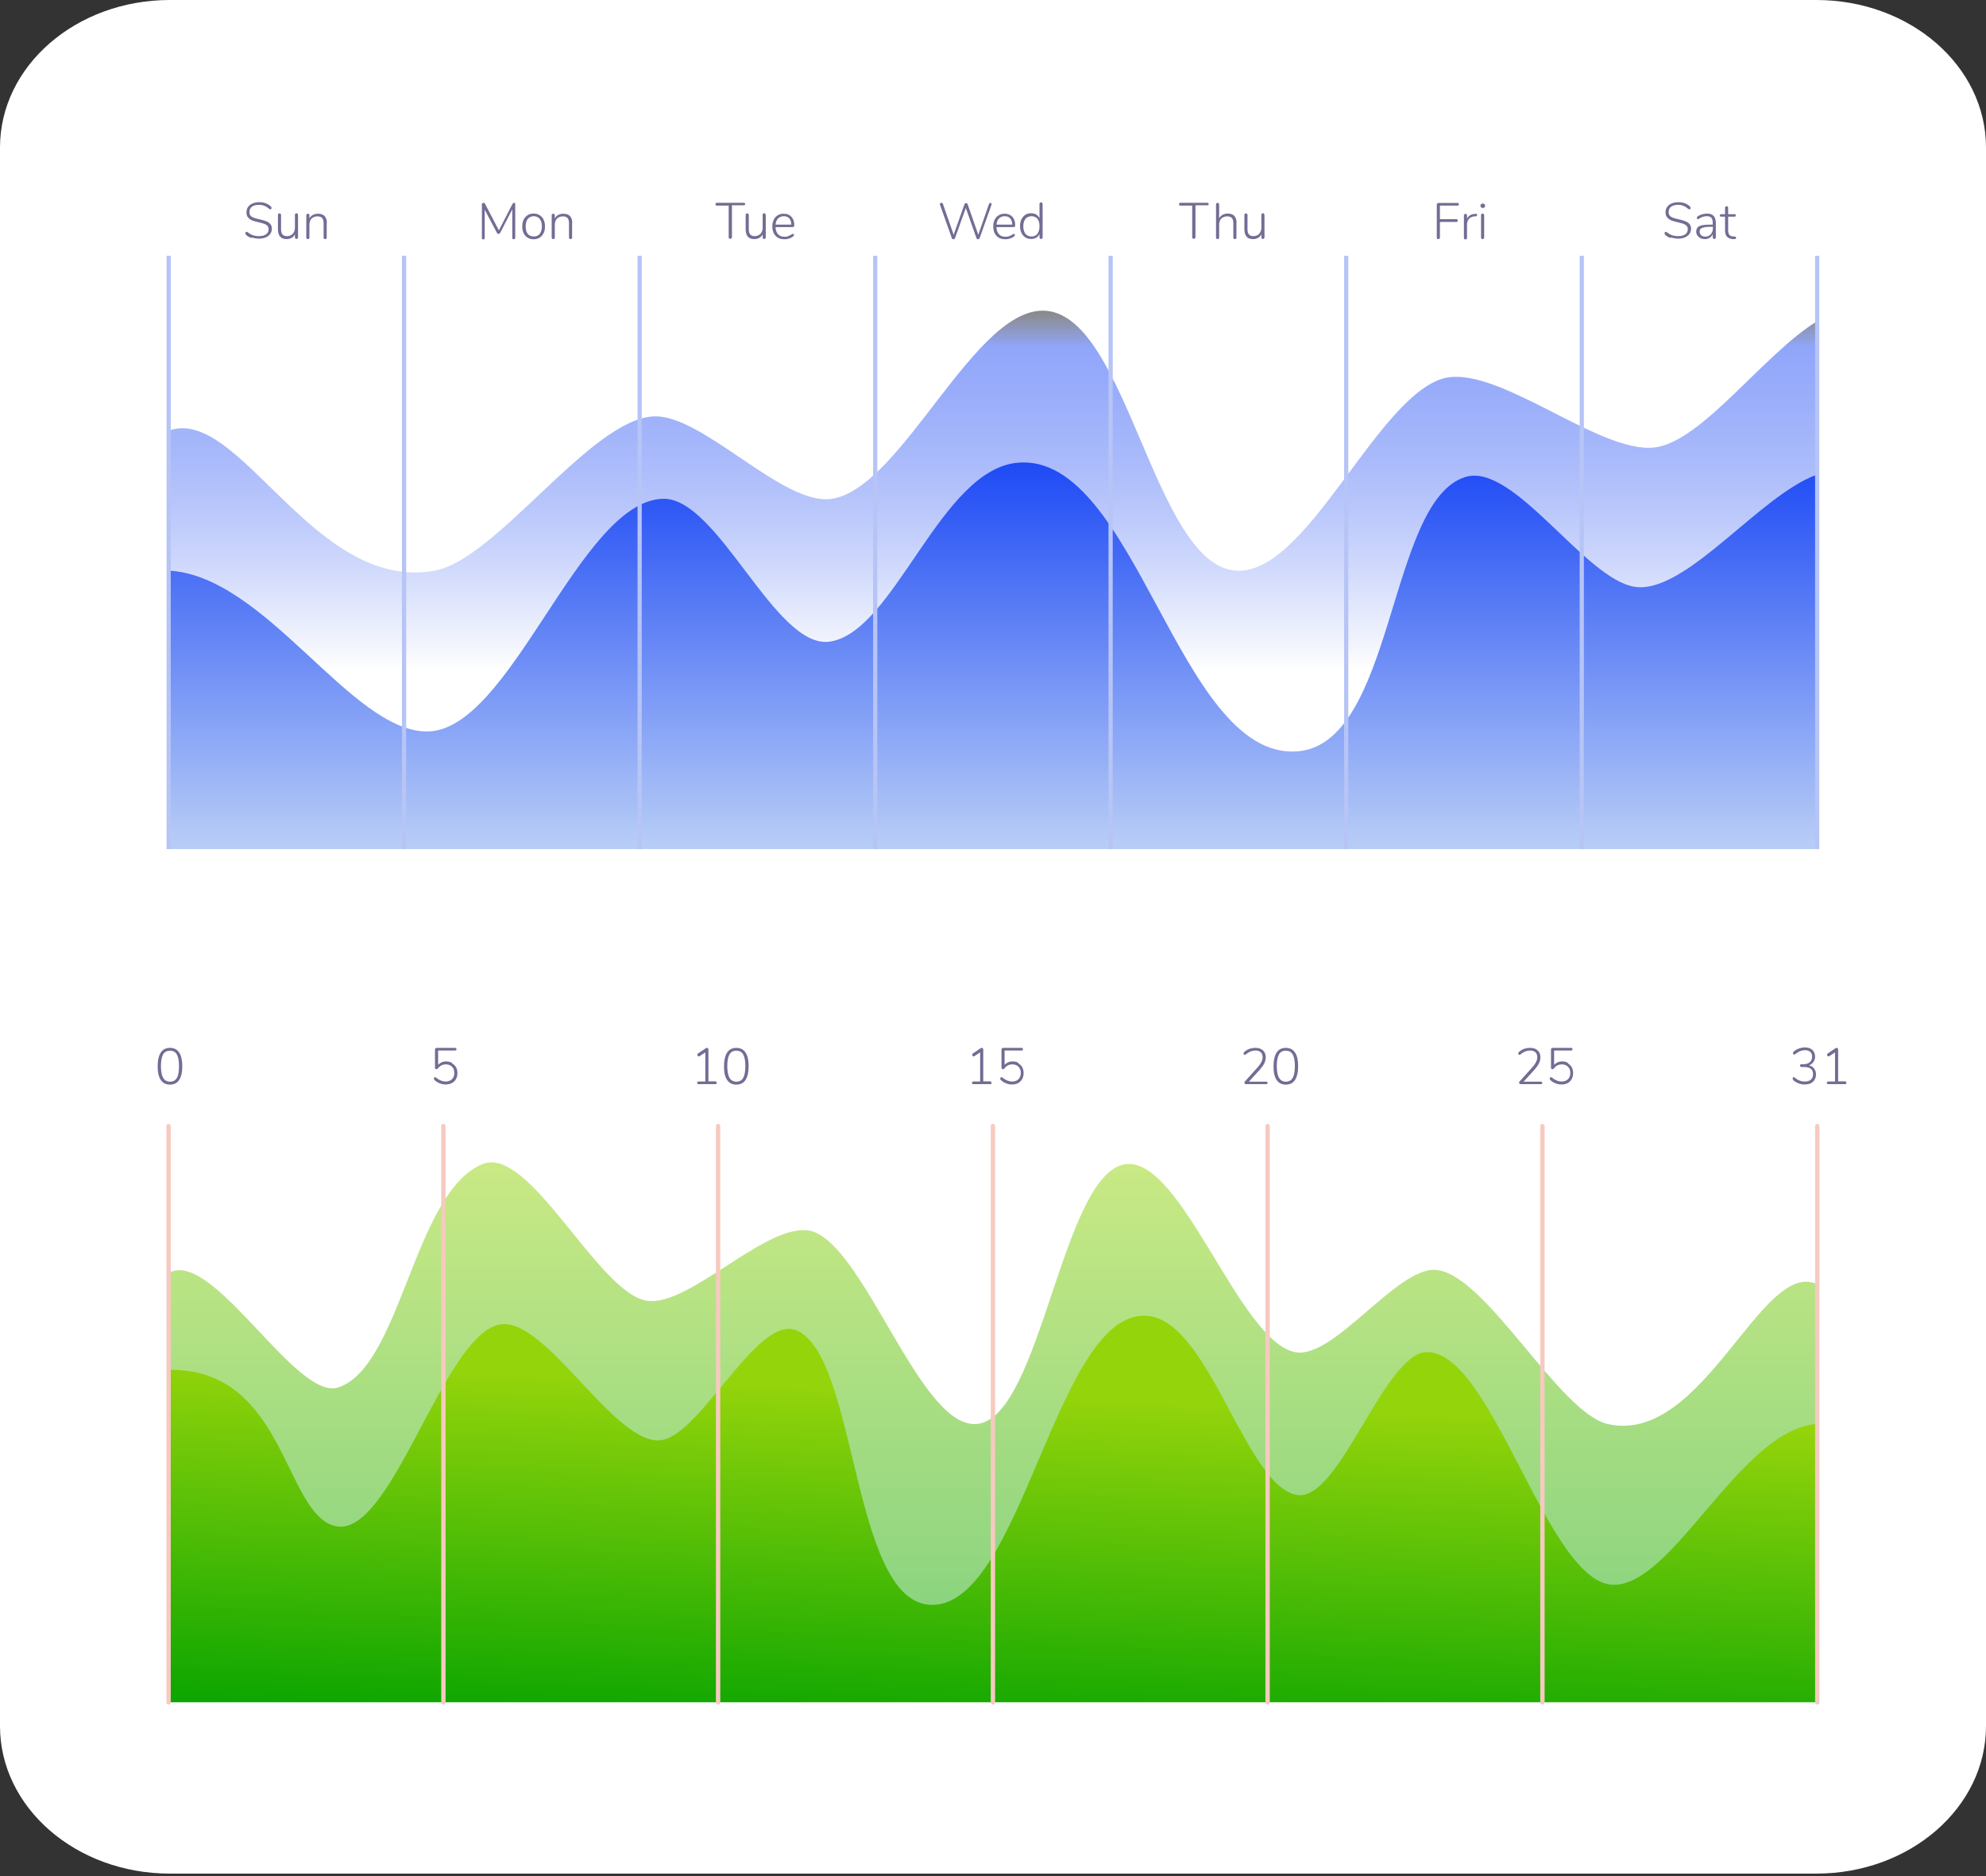<svg xmlns="http://www.w3.org/2000/svg" width="236" height="223" viewBox="0 0 236 223" fill="none"><rect x="0" y="0" width="236" height="223" fill="#333333" stroke="none"/><g clip-path="url(#clip0_80_2670)"><path d="M20.18 4.19935e-07L215.838 4.49138e-06C226.984 4.72331e-06 236 7.85 236 17.533L236 205.155C236 214.838 226.965 222.688 215.838 222.688L20.18 222.688C9.035 222.688 -4.47057e-06 214.838 -4.26908e-06 205.155L-3.64843e-07 17.533C-1.63351e-07 7.85 9.035 1.88008e-07 20.18 4.19935e-07Z" fill="white"></path><path opacity="0.5" d="M20.032 151.316C25.198 148.243 35.158 166.572 40.194 164.906C47.674 162.443 49.173 141.67 57.357 138.356C62.929 136.098 71.02 153.593 76.815 154.593C82.036 155.5 91.886 144.336 96.885 146.484C103.161 149.187 109.567 170.053 116.176 169.238C123.73 168.312 126.192 139.467 133.728 138.375C140.43 137.412 147.262 159.518 153.945 160.721C158.5 161.536 165.961 150.668 170.552 150.927C176.495 151.261 185.216 167.923 191.066 169.256C202.397 171.811 209.321 149.539 215.931 152.631L215.931 200.027L20.032 200.027L20.032 151.316Z" fill="url(#paint0_linear_80_2670)"></path><path d="M215.949 169.238C206.84 169.849 198.916 188.419 191.751 188.363C183.938 188.308 177.532 161.055 169.719 160.703C164.535 160.462 159.203 178.643 154.075 177.68C148.002 176.551 143.744 157.13 136.431 156.408C125.433 155.315 121.453 191.548 110.418 190.733C101.143 190.048 101.883 160.925 94.57 158.092C90.034 156.334 83.425 170.238 78.722 171.145C73.223 172.219 64.874 156.371 59.375 157.426C52.58 158.722 46.452 183.179 39.75 181.365C33.714 179.735 33.862 162.554 20.032 162.814L20.032 202.323L215.949 202.323L215.949 169.219L215.949 169.238Z" fill="url(#paint1_linear_80_2670)"></path><path d="M215.949 202.6C215.801 202.6 215.69 202.489 215.69 202.341L215.69 133.839C215.69 133.691 215.801 133.58 215.949 133.58C216.097 133.58 216.208 133.691 216.208 133.839L216.208 202.341C216.208 202.489 216.097 202.6 215.949 202.6Z" fill="#F6CAC0"></path><path d="M20.032 202.6C19.884 202.6 19.773 202.489 19.773 202.341L19.773 133.839C19.773 133.691 19.884 133.58 20.032 133.58C20.18 133.58 20.292 133.691 20.292 133.839L20.292 202.341C20.292 202.489 20.18 202.6 20.032 202.6Z" fill="#F6CAC0"></path><path d="M52.691 202.6C52.543 202.6 52.432 202.489 52.432 202.341L52.432 133.839C52.432 133.691 52.543 133.58 52.691 133.58C52.839 133.58 52.95 133.691 52.95 133.839L52.95 202.341C52.95 202.489 52.839 202.6 52.691 202.6Z" fill="#F6CAC0"></path><path d="M85.332 202.6C85.184 202.6 85.073 202.489 85.073 202.341L85.073 133.839C85.073 133.691 85.184 133.58 85.332 133.58C85.48 133.58 85.591 133.691 85.591 133.839L85.591 202.341C85.591 202.489 85.48 202.6 85.332 202.6Z" fill="#F6CAC0"></path><path d="M117.991 202.6C117.843 202.6 117.732 202.489 117.732 202.341L117.732 133.839C117.732 133.691 117.843 133.58 117.991 133.58C118.139 133.58 118.25 133.691 118.25 133.839L118.25 202.341C118.25 202.489 118.139 202.6 117.991 202.6Z" fill="#F6CAC0"></path><path d="M150.631 202.6C150.483 202.6 150.372 202.489 150.372 202.341L150.372 133.839C150.372 133.691 150.483 133.58 150.631 133.58C150.779 133.58 150.89 133.691 150.89 133.839L150.89 202.341C150.89 202.489 150.779 202.6 150.631 202.6Z" fill="#F6CAC0"></path><path d="M183.29 202.6C183.142 202.6 183.031 202.489 183.031 202.341L183.031 133.839C183.031 133.691 183.142 133.58 183.29 133.58C183.438 133.58 183.55 133.691 183.55 133.839L183.55 202.341C183.55 202.489 183.438 202.6 183.29 202.6Z" fill="#F6CAC0"></path><path d="M19.107 128.359C18.847 127.988 18.736 127.452 18.736 126.729C18.736 126.007 18.866 125.471 19.107 125.1C19.347 124.73 19.718 124.545 20.199 124.545C20.68 124.545 21.051 124.73 21.291 125.1C21.532 125.471 21.662 126.007 21.662 126.729C21.662 127.452 21.532 127.988 21.291 128.359C21.051 128.729 20.68 128.914 20.199 128.914C19.718 128.914 19.347 128.729 19.107 128.359ZM21.014 128.118C21.199 127.822 21.273 127.359 21.273 126.711C21.273 126.063 21.18 125.619 21.014 125.322C20.847 125.026 20.569 124.878 20.199 124.878C19.829 124.878 19.551 125.026 19.384 125.322C19.218 125.619 19.125 126.081 19.125 126.711C19.125 127.34 19.218 127.803 19.384 128.1C19.551 128.396 19.829 128.562 20.199 128.562C20.569 128.562 20.847 128.414 21.014 128.118Z" fill="#716D94"></path><path d="M215.597 127.044C215.727 127.229 215.801 127.451 215.801 127.711C215.801 128.081 215.671 128.359 215.431 128.581C215.19 128.803 214.857 128.896 214.45 128.896C214.19 128.896 213.931 128.859 213.69 128.747C213.45 128.655 213.246 128.525 213.098 128.377C213.042 128.322 213.024 128.266 213.024 128.192C213.024 128.155 213.024 128.118 213.061 128.081C213.079 128.044 213.117 128.025 213.135 128.025C213.191 128.025 213.228 128.044 213.283 128.081C213.468 128.248 213.653 128.359 213.857 128.433C214.042 128.507 214.246 128.544 214.468 128.544C214.783 128.544 215.023 128.47 215.19 128.322C215.357 128.174 215.449 127.951 215.449 127.674C215.449 127.1 215.098 126.822 214.394 126.822L214.079 126.822C214.079 126.822 213.987 126.822 213.95 126.766C213.913 126.729 213.894 126.692 213.894 126.655C213.894 126.618 213.894 126.581 213.931 126.544C213.968 126.507 214.005 126.489 214.061 126.489L214.283 126.489C214.616 126.489 214.875 126.415 215.06 126.248C215.246 126.1 215.338 125.878 215.338 125.582C215.338 125.341 215.264 125.156 215.116 125.026C214.968 124.897 214.764 124.822 214.505 124.822C214.301 124.822 214.098 124.859 213.913 124.934C213.727 125.008 213.542 125.119 213.339 125.285C213.302 125.322 213.246 125.341 213.191 125.341C213.154 125.341 213.135 125.341 213.098 125.285C213.079 125.248 213.061 125.211 213.061 125.174C213.061 125.1 213.079 125.045 213.135 125.008C213.283 124.859 213.487 124.73 213.727 124.637C213.968 124.545 214.209 124.489 214.468 124.489C214.838 124.489 215.135 124.582 215.357 124.785C215.579 124.989 215.69 125.248 215.69 125.582C215.69 125.822 215.616 126.044 215.486 126.23C215.357 126.415 215.19 126.544 214.968 126.618C215.227 126.692 215.431 126.803 215.56 126.989L215.597 127.044Z" fill="#716D94"></path><path d="M219.356 128.581C219.356 128.581 219.411 128.655 219.411 128.692C219.411 128.748 219.411 128.785 219.374 128.822C219.337 128.859 219.3 128.859 219.245 128.859L217.264 128.859C217.264 128.859 217.171 128.859 217.134 128.822C217.097 128.785 217.097 128.748 217.097 128.692C217.097 128.636 217.097 128.599 217.134 128.581C217.171 128.544 217.208 128.544 217.264 128.544L218.06 128.544L218.06 125.082L217.356 125.545C217.356 125.545 217.319 125.563 217.282 125.563C217.245 125.563 217.208 125.545 217.171 125.508C217.134 125.471 217.116 125.415 217.116 125.359C217.116 125.304 217.134 125.248 217.19 125.211L218.097 124.6C218.097 124.6 218.189 124.545 218.245 124.545C218.301 124.545 218.338 124.545 218.375 124.6C218.412 124.637 218.43 124.674 218.43 124.748L218.43 128.525L219.226 128.525C219.226 128.525 219.319 128.525 219.356 128.562L219.356 128.581Z" fill="#716D94"></path><path d="M150.576 128.581C150.576 128.581 150.631 128.655 150.631 128.692C150.631 128.803 150.576 128.859 150.465 128.859L148.058 128.859C148.058 128.859 147.965 128.859 147.928 128.803C147.891 128.766 147.873 128.729 147.873 128.692C147.873 128.636 147.891 128.581 147.928 128.544L149.428 126.878C149.65 126.637 149.798 126.415 149.891 126.23C149.983 126.044 150.039 125.859 150.039 125.656C150.039 125.396 149.965 125.211 149.817 125.063C149.669 124.934 149.465 124.86 149.206 124.86C149.002 124.86 148.798 124.897 148.613 124.971C148.428 125.045 148.243 125.156 148.039 125.322C148.002 125.359 147.947 125.378 147.91 125.378C147.873 125.378 147.854 125.378 147.817 125.322C147.799 125.285 147.78 125.248 147.78 125.211C147.78 125.137 147.799 125.082 147.854 125.045C148.021 124.878 148.206 124.767 148.447 124.674C148.687 124.582 148.928 124.545 149.187 124.545C149.558 124.545 149.854 124.637 150.076 124.841C150.298 125.045 150.409 125.304 150.409 125.656C150.409 125.896 150.354 126.137 150.243 126.378C150.131 126.6 149.946 126.859 149.687 127.155L148.41 128.562L150.465 128.562C150.465 128.562 150.557 128.562 150.594 128.599L150.576 128.581Z" fill="#716D94"></path><path d="M151.705 128.359C151.446 127.988 151.335 127.452 151.335 126.729C151.335 126.007 151.464 125.471 151.705 125.1C151.946 124.73 152.316 124.545 152.797 124.545C153.279 124.545 153.649 124.73 153.89 125.1C154.149 125.471 154.26 126.007 154.26 126.729C154.26 127.452 154.13 127.988 153.89 128.359C153.649 128.729 153.279 128.914 152.797 128.914C152.316 128.914 151.946 128.729 151.705 128.359ZM153.612 128.118C153.779 127.822 153.871 127.359 153.871 126.711C153.871 126.063 153.779 125.619 153.612 125.322C153.445 125.026 153.168 124.878 152.797 124.878C152.427 124.878 152.149 125.026 151.983 125.322C151.816 125.619 151.724 126.081 151.724 126.711C151.724 127.34 151.816 127.803 151.983 128.1C152.168 128.396 152.427 128.562 152.797 128.562C153.168 128.562 153.445 128.414 153.612 128.118Z" fill="#716D94"></path><path d="M85.11 128.581C85.11 128.581 85.165 128.655 85.165 128.692C85.165 128.748 85.165 128.785 85.128 128.822C85.091 128.859 85.054 128.859 84.999 128.859L83.017 128.859C83.017 128.859 82.925 128.859 82.888 128.822C82.851 128.785 82.851 128.748 82.851 128.692C82.851 128.636 82.851 128.599 82.888 128.581C82.925 128.544 82.962 128.544 83.017 128.544L83.814 128.544L83.814 125.082L83.11 125.545C83.11 125.545 83.073 125.563 83.036 125.563C82.999 125.563 82.962 125.545 82.925 125.508C82.888 125.471 82.869 125.415 82.869 125.359C82.869 125.304 82.888 125.248 82.943 125.211L83.851 124.6C83.851 124.6 83.943 124.545 83.999 124.545C84.054 124.545 84.091 124.545 84.128 124.6C84.165 124.637 84.184 124.674 84.184 124.748L84.184 128.525L84.98 128.525C84.98 128.525 85.073 128.525 85.11 128.562L85.11 128.581Z" fill="#716D94"></path><path d="M86.406 128.359C86.146 127.988 86.035 127.452 86.035 126.729C86.035 126.007 86.165 125.471 86.406 125.1C86.646 124.73 87.016 124.545 87.498 124.545C87.979 124.545 88.35 124.73 88.59 125.1C88.849 125.471 88.96 126.007 88.96 126.729C88.96 127.452 88.831 127.988 88.59 128.359C88.35 128.729 87.979 128.914 87.498 128.914C87.016 128.914 86.646 128.729 86.406 128.359ZM88.312 128.118C88.479 127.822 88.572 127.359 88.572 126.711C88.572 126.063 88.479 125.619 88.312 125.322C88.146 125.026 87.868 124.878 87.498 124.878C87.128 124.878 86.85 125.026 86.683 125.322C86.517 125.619 86.424 126.081 86.424 126.711C86.424 127.34 86.517 127.803 86.683 128.1C86.85 128.396 87.128 128.562 87.498 128.562C87.868 128.562 88.146 128.414 88.312 128.118Z" fill="#716D94"></path><path d="M53.709 126.378C53.913 126.489 54.08 126.655 54.191 126.841C54.302 127.044 54.358 127.285 54.358 127.544C54.358 127.803 54.302 128.044 54.191 128.248C54.08 128.451 53.913 128.618 53.691 128.729C53.487 128.84 53.247 128.896 52.969 128.896C52.71 128.896 52.469 128.859 52.228 128.748C51.988 128.655 51.803 128.525 51.636 128.377C51.58 128.322 51.562 128.266 51.562 128.192C51.562 128.155 51.562 128.118 51.599 128.081C51.617 128.044 51.654 128.025 51.673 128.025C51.71 128.025 51.766 128.044 51.821 128.081C52.025 128.248 52.21 128.359 52.395 128.433C52.58 128.507 52.765 128.544 52.969 128.544C53.284 128.544 53.524 128.451 53.709 128.266C53.895 128.081 53.987 127.84 53.987 127.526C53.987 127.211 53.895 126.97 53.709 126.785C53.524 126.6 53.284 126.507 52.987 126.507C52.58 126.507 52.265 126.674 52.043 126.989C51.988 127.044 51.932 127.081 51.858 127.081C51.821 127.081 51.784 127.081 51.747 127.044C51.71 127.007 51.691 126.97 51.691 126.915L51.691 124.73C51.691 124.73 51.691 124.637 51.747 124.6C51.784 124.563 51.821 124.545 51.877 124.545L54.061 124.545C54.061 124.545 54.154 124.545 54.191 124.582C54.228 124.619 54.246 124.656 54.246 124.711C54.246 124.748 54.246 124.785 54.191 124.823C54.154 124.86 54.117 124.86 54.061 124.86L52.062 124.86L52.062 126.563C52.173 126.433 52.321 126.341 52.469 126.267C52.636 126.193 52.802 126.156 53.006 126.156C53.265 126.156 53.506 126.211 53.709 126.322L53.709 126.378Z" fill="#716D94"></path><path d="M117.768 128.581C117.768 128.581 117.824 128.655 117.824 128.692C117.824 128.748 117.824 128.785 117.787 128.822C117.75 128.859 117.713 128.859 117.657 128.859L115.676 128.859C115.676 128.859 115.584 128.859 115.547 128.822C115.51 128.785 115.51 128.748 115.51 128.692C115.51 128.636 115.51 128.599 115.547 128.581C115.584 128.544 115.621 128.544 115.676 128.544L116.472 128.544L116.472 125.082L115.769 125.545C115.769 125.545 115.732 125.563 115.695 125.563C115.658 125.563 115.621 125.545 115.584 125.508C115.547 125.471 115.528 125.415 115.528 125.359C115.528 125.304 115.547 125.248 115.602 125.211L116.509 124.6C116.509 124.6 116.602 124.545 116.658 124.545C116.713 124.545 116.75 124.545 116.787 124.6C116.824 124.637 116.843 124.674 116.843 124.748L116.843 128.525L117.639 128.525C117.639 128.525 117.731 128.525 117.768 128.562L117.768 128.581Z" fill="#716D94"></path><path d="M120.99 126.378C121.194 126.489 121.36 126.655 121.471 126.841C121.582 127.044 121.638 127.285 121.638 127.544C121.638 127.803 121.582 128.044 121.471 128.248C121.36 128.451 121.194 128.618 120.99 128.729C120.786 128.84 120.546 128.896 120.268 128.896C120.009 128.896 119.768 128.859 119.527 128.748C119.287 128.655 119.102 128.525 118.935 128.377C118.879 128.322 118.861 128.266 118.861 128.192C118.861 128.155 118.861 128.118 118.898 128.081C118.916 128.044 118.953 128.025 118.99 128.025C119.027 128.025 119.083 128.044 119.139 128.081C119.324 128.248 119.527 128.359 119.713 128.433C119.898 128.507 120.083 128.544 120.286 128.544C120.601 128.544 120.842 128.451 121.027 128.266C121.212 128.081 121.305 127.84 121.305 127.526C121.305 127.211 121.212 126.97 121.027 126.785C120.842 126.6 120.601 126.507 120.305 126.507C119.898 126.507 119.583 126.674 119.361 126.989C119.305 127.044 119.25 127.081 119.176 127.081C119.139 127.081 119.102 127.081 119.064 127.044C119.027 127.007 119.009 126.97 119.009 126.915L119.009 124.73C119.009 124.73 119.009 124.637 119.064 124.6C119.102 124.563 119.139 124.545 119.194 124.545L121.379 124.545C121.379 124.545 121.471 124.545 121.508 124.582C121.545 124.619 121.564 124.656 121.564 124.711C121.564 124.748 121.564 124.785 121.508 124.823C121.471 124.86 121.434 124.86 121.379 124.86L119.379 124.86L119.379 126.563C119.49 126.433 119.638 126.341 119.787 126.267C119.953 126.193 120.12 126.156 120.323 126.156C120.601 126.156 120.823 126.211 121.027 126.322L120.99 126.378Z" fill="#716D94"></path><path d="M183.216 128.581C183.216 128.581 183.272 128.655 183.272 128.692C183.272 128.803 183.216 128.859 183.105 128.859L180.698 128.859C180.698 128.859 180.606 128.859 180.569 128.803C180.531 128.766 180.513 128.729 180.513 128.692C180.513 128.636 180.531 128.581 180.569 128.544L182.068 126.878C182.29 126.637 182.438 126.415 182.531 126.23C182.624 126.044 182.679 125.859 182.679 125.656C182.679 125.396 182.605 125.211 182.457 125.063C182.309 124.934 182.105 124.86 181.846 124.86C181.642 124.86 181.439 124.897 181.254 124.971C181.068 125.045 180.883 125.156 180.68 125.322C180.643 125.359 180.587 125.378 180.55 125.378C180.513 125.378 180.494 125.378 180.457 125.322C180.439 125.285 180.42 125.248 180.42 125.211C180.42 125.137 180.439 125.082 180.494 125.045C180.661 124.878 180.846 124.767 181.087 124.674C181.328 124.582 181.568 124.545 181.827 124.545C182.198 124.545 182.494 124.637 182.716 124.841C182.938 125.045 183.049 125.304 183.049 125.656C183.049 125.896 182.994 126.137 182.883 126.378C182.772 126.6 182.587 126.859 182.327 127.155L181.05 128.562L183.105 128.562C183.105 128.562 183.198 128.562 183.235 128.599L183.216 128.581Z" fill="#716D94"></path><path d="M186.289 126.378C186.493 126.489 186.66 126.655 186.771 126.841C186.882 127.044 186.937 127.285 186.937 127.544C186.937 127.803 186.882 128.044 186.771 128.248C186.66 128.451 186.493 128.618 186.289 128.729C186.086 128.84 185.845 128.896 185.567 128.896C185.308 128.896 185.067 128.859 184.827 128.748C184.586 128.655 184.382 128.525 184.234 128.377C184.179 128.322 184.16 128.266 184.16 128.192C184.16 128.155 184.16 128.118 184.197 128.081C184.216 128.044 184.253 128.025 184.29 128.025C184.327 128.025 184.382 128.044 184.438 128.081C184.623 128.248 184.827 128.359 185.012 128.433C185.197 128.507 185.382 128.544 185.586 128.544C185.901 128.544 186.141 128.451 186.326 128.266C186.512 128.081 186.604 127.84 186.604 127.526C186.604 127.211 186.512 126.97 186.326 126.785C186.141 126.6 185.901 126.507 185.604 126.507C185.197 126.507 184.882 126.674 184.66 126.989C184.605 127.044 184.549 127.081 184.475 127.081C184.438 127.081 184.401 127.081 184.364 127.044C184.327 127.007 184.308 126.97 184.308 126.915L184.308 124.73C184.308 124.73 184.308 124.637 184.364 124.6C184.401 124.563 184.438 124.545 184.494 124.545L186.678 124.545C186.678 124.545 186.771 124.545 186.808 124.582C186.845 124.619 186.863 124.656 186.863 124.711C186.863 124.748 186.863 124.785 186.808 124.823C186.771 124.86 186.734 124.86 186.678 124.86L184.679 124.86L184.679 126.563C184.79 126.433 184.938 126.341 185.086 126.267C185.253 126.193 185.419 126.156 185.623 126.156C185.901 126.156 186.123 126.211 186.326 126.322L186.289 126.378Z" fill="#716D94"></path><path opacity="0.5" d="M215.949 38.158L215.949 98.606L20.032 98.606L20.032 51.192C28.419 48.1 37.213 70.391 51.617 67.836C59.042 66.503 70.132 49.84 77.685 49.488C83.517 49.248 92.996 60.097 98.773 59.301C107.252 58.116 115.917 35.992 124.452 36.954C134.005 38.028 137.153 66.873 146.743 67.817C155.112 68.614 163.276 47.767 171.237 45.064C177.551 42.916 190.066 54.08 196.694 53.173C202.323 52.414 209.654 41.99 215.968 38.158L215.949 38.158Z" fill="url(#paint2_linear_80_2670)"></path><path d="M215.949 56.394L215.949 100.921L20.032 100.921L20.032 67.817C31.604 68.428 41.675 86.98 50.766 86.942C60.708 86.887 68.817 59.634 78.741 59.282C85.332 59.042 92.089 77.204 98.606 76.26C106.327 75.13 111.714 55.728 121.008 54.987C134.968 53.895 140.022 90.145 154.038 89.312C165.794 88.627 164.868 59.523 174.144 56.69C179.883 54.932 188.307 68.817 194.25 69.743C200.323 70.669 209.154 58.782 215.931 56.413L215.949 56.394Z" fill="url(#paint3_linear_80_2670)"></path><path d="M216.19 30.4L215.69 30.4L215.69 100.921L216.19 100.921L216.19 30.4Z" fill="#B6C4F6"></path><path d="M20.291 30.4L19.791 30.4L19.791 100.921L20.291 100.921L20.291 30.4Z" fill="#B6C4F6"></path><path d="M76.26 30.4L75.76 30.4L75.76 100.921L76.26 100.921L76.26 30.4Z" fill="#B6C4F6"></path><path d="M48.267 30.4L47.767 30.4L47.767 100.921L48.267 100.921L48.267 30.4Z" fill="#B6C4F6"></path><path d="M104.253 30.4L103.753 30.4L103.753 100.921L104.253 100.921L104.253 30.4Z" fill="#B6C4F6"></path><path d="M132.228 30.4L131.728 30.4L131.728 100.921L132.228 100.921L132.228 30.4Z" fill="#B6C4F6"></path><path d="M160.222 30.4L159.722 30.4L159.722 100.921L160.222 100.921L160.222 30.4Z" fill="#B6C4F6"></path><path d="M188.215 30.4L187.715 30.4L187.715 100.921L188.215 100.921L188.215 30.4Z" fill="#B6C4F6"></path><path d="M29.882 28.29C29.604 28.197 29.382 28.067 29.234 27.901C29.178 27.864 29.16 27.79 29.16 27.716C29.16 27.679 29.16 27.642 29.197 27.605C29.215 27.568 29.252 27.549 29.289 27.549C29.326 27.549 29.382 27.568 29.438 27.605C29.826 27.919 30.252 28.067 30.77 28.067C31.141 28.067 31.419 27.993 31.622 27.845C31.826 27.697 31.918 27.494 31.918 27.216C31.918 27.068 31.863 26.938 31.77 26.827C31.678 26.734 31.548 26.66 31.4 26.605C31.252 26.549 31.048 26.494 30.808 26.438C30.474 26.364 30.215 26.29 30.011 26.216C29.808 26.142 29.641 26.031 29.493 25.864C29.345 25.716 29.289 25.494 29.289 25.235C29.289 24.994 29.345 24.791 29.474 24.605C29.604 24.42 29.789 24.272 30.011 24.18C30.234 24.087 30.511 24.031 30.808 24.031C31.085 24.031 31.345 24.068 31.585 24.161C31.826 24.253 32.029 24.383 32.196 24.55C32.252 24.605 32.27 24.661 32.27 24.716C32.27 24.753 32.27 24.791 32.233 24.828C32.215 24.864 32.178 24.883 32.141 24.883C32.103 24.883 32.048 24.864 31.992 24.828C31.77 24.642 31.585 24.531 31.4 24.457C31.215 24.383 31.011 24.346 30.77 24.346C30.419 24.346 30.141 24.42 29.937 24.568C29.734 24.716 29.641 24.939 29.641 25.216C29.641 25.383 29.678 25.512 29.771 25.624C29.863 25.735 29.974 25.809 30.122 25.864C30.271 25.92 30.456 25.975 30.678 26.031L30.845 26.068C31.178 26.142 31.419 26.216 31.622 26.29C31.807 26.364 31.974 26.457 32.103 26.605C32.233 26.753 32.307 26.938 32.307 27.179C32.307 27.419 32.233 27.623 32.122 27.79C31.992 27.975 31.826 28.105 31.585 28.216C31.363 28.308 31.085 28.364 30.789 28.364C30.493 28.364 30.197 28.308 29.919 28.216L29.882 28.29Z" fill="#716D94"></path><path d="M35.362 25.439C35.362 25.439 35.417 25.512 35.417 25.568L35.417 28.216C35.417 28.216 35.417 28.308 35.362 28.345C35.325 28.382 35.288 28.401 35.232 28.401C35.177 28.401 35.14 28.401 35.103 28.345C35.066 28.308 35.047 28.271 35.047 28.216L35.047 27.845C34.955 28.03 34.825 28.179 34.658 28.271C34.492 28.364 34.288 28.419 34.066 28.419C33.714 28.419 33.455 28.327 33.288 28.123C33.122 27.938 33.029 27.642 33.029 27.271L33.029 25.549C33.029 25.549 33.029 25.457 33.085 25.42C33.122 25.383 33.159 25.364 33.214 25.364C33.27 25.364 33.307 25.364 33.344 25.42C33.381 25.457 33.4 25.494 33.4 25.549L33.4 27.234C33.4 27.512 33.455 27.734 33.566 27.864C33.677 27.993 33.862 28.067 34.103 28.067C34.381 28.067 34.603 27.975 34.788 27.79C34.955 27.605 35.047 27.364 35.047 27.068L35.047 25.531C35.047 25.531 35.047 25.439 35.103 25.401C35.14 25.364 35.177 25.346 35.232 25.346C35.288 25.346 35.343 25.346 35.362 25.401L35.362 25.439Z" fill="#716D94"></path><path d="M38.824 26.512L38.824 28.234C38.824 28.234 38.824 28.327 38.769 28.364C38.732 28.401 38.695 28.419 38.639 28.419C38.584 28.419 38.547 28.419 38.51 28.364C38.472 28.327 38.454 28.29 38.454 28.234L38.454 26.549C38.454 26.253 38.398 26.049 38.287 25.92C38.176 25.79 37.991 25.716 37.732 25.716C37.436 25.716 37.214 25.809 37.028 25.975C36.862 26.16 36.769 26.383 36.769 26.697L36.769 28.234C36.769 28.234 36.769 28.327 36.714 28.364C36.677 28.401 36.64 28.419 36.584 28.419C36.529 28.419 36.473 28.419 36.455 28.364C36.417 28.327 36.399 28.29 36.399 28.234L36.399 25.587C36.399 25.587 36.399 25.494 36.455 25.457C36.492 25.42 36.529 25.401 36.584 25.401C36.64 25.401 36.677 25.401 36.714 25.457C36.751 25.494 36.769 25.531 36.769 25.587L36.769 25.975C36.862 25.79 36.991 25.642 37.176 25.549C37.343 25.457 37.565 25.401 37.788 25.401C38.491 25.401 38.843 25.79 38.843 26.531L38.824 26.512Z" fill="#716D94"></path><path d="M61.171 24.142C61.171 24.142 61.226 24.217 61.226 24.291L61.226 28.234C61.226 28.234 61.226 28.345 61.171 28.382C61.134 28.419 61.097 28.438 61.041 28.438C60.986 28.438 60.949 28.438 60.912 28.382C60.875 28.345 60.875 28.308 60.875 28.234L60.875 24.883L59.449 27.66C59.449 27.66 59.338 27.808 59.245 27.808C59.153 27.808 59.097 27.753 59.042 27.66L57.598 24.92L57.598 28.253C57.598 28.253 57.598 28.364 57.561 28.401C57.542 28.438 57.487 28.456 57.431 28.456C57.376 28.456 57.32 28.456 57.301 28.401C57.264 28.364 57.264 28.327 57.264 28.253L57.264 24.309C57.264 24.309 57.264 24.198 57.32 24.161C57.357 24.124 57.394 24.105 57.468 24.105C57.542 24.105 57.598 24.142 57.653 24.254L59.282 27.383L60.893 24.254C60.949 24.161 61.004 24.105 61.078 24.105C61.134 24.105 61.189 24.105 61.226 24.161L61.171 24.142Z" fill="#716D94"></path><path d="M62.707 28.253C62.504 28.123 62.337 27.956 62.226 27.716C62.115 27.494 62.059 27.216 62.059 26.92C62.059 26.623 62.115 26.346 62.226 26.105C62.337 25.883 62.504 25.698 62.707 25.568C62.911 25.439 63.152 25.383 63.411 25.383C63.67 25.383 63.911 25.439 64.115 25.568C64.318 25.698 64.485 25.864 64.596 26.105C64.707 26.327 64.763 26.605 64.763 26.92C64.763 27.234 64.707 27.494 64.596 27.716C64.485 27.938 64.318 28.123 64.115 28.253C63.911 28.382 63.67 28.438 63.411 28.438C63.152 28.438 62.911 28.382 62.707 28.253ZM64.133 27.79C64.3 27.586 64.392 27.29 64.392 26.901C64.392 26.512 64.3 26.235 64.133 26.012C63.966 25.809 63.726 25.698 63.429 25.698C63.133 25.698 62.893 25.809 62.726 26.012C62.559 26.216 62.467 26.512 62.467 26.901C62.467 27.29 62.541 27.586 62.707 27.79C62.874 27.993 63.115 28.105 63.429 28.105C63.744 28.105 63.985 27.993 64.152 27.79L64.133 27.79Z" fill="#716D94"></path><path d="M67.984 26.512L67.984 28.234C67.984 28.234 67.984 28.327 67.928 28.364C67.891 28.401 67.855 28.419 67.799 28.419C67.743 28.419 67.706 28.419 67.669 28.364C67.632 28.327 67.614 28.29 67.614 28.234L67.614 26.549C67.614 26.253 67.558 26.049 67.447 25.92C67.336 25.79 67.151 25.716 66.892 25.716C66.596 25.716 66.373 25.809 66.188 25.975C66.022 26.16 65.929 26.383 65.929 26.697L65.929 28.234C65.929 28.234 65.929 28.327 65.874 28.364C65.836 28.401 65.799 28.419 65.744 28.419C65.688 28.419 65.633 28.419 65.614 28.364C65.577 28.327 65.559 28.29 65.559 28.234L65.559 25.587C65.559 25.587 65.559 25.494 65.614 25.457C65.651 25.42 65.688 25.401 65.744 25.401C65.799 25.401 65.836 25.401 65.874 25.457C65.91 25.494 65.929 25.531 65.929 25.587L65.929 25.975C66.022 25.79 66.151 25.642 66.336 25.549C66.503 25.457 66.707 25.401 66.947 25.401C67.651 25.401 68.003 25.79 68.003 26.531L67.984 26.512Z" fill="#716D94"></path><path d="M86.646 28.364C86.646 28.364 86.591 28.29 86.591 28.216L86.591 24.439L85.202 24.439C85.202 24.439 85.11 24.439 85.073 24.402C85.036 24.365 85.017 24.328 85.017 24.272C85.017 24.217 85.017 24.18 85.073 24.142C85.11 24.105 85.147 24.105 85.202 24.105L88.368 24.105C88.368 24.105 88.461 24.105 88.498 24.142C88.535 24.18 88.553 24.217 88.553 24.254C88.553 24.291 88.553 24.346 88.498 24.365C88.461 24.402 88.424 24.402 88.368 24.402L86.98 24.402L86.98 28.179C86.98 28.179 86.98 28.29 86.924 28.327C86.887 28.364 86.85 28.382 86.794 28.382C86.739 28.382 86.702 28.382 86.665 28.327L86.646 28.364Z" fill="#716D94"></path><path d="M90.942 25.439C90.942 25.439 90.997 25.512 90.997 25.568L90.997 28.216C90.997 28.216 90.997 28.308 90.942 28.345C90.886 28.382 90.868 28.401 90.812 28.401C90.756 28.401 90.719 28.401 90.682 28.345C90.645 28.308 90.627 28.271 90.627 28.216L90.627 27.845C90.534 28.03 90.405 28.179 90.238 28.271C90.071 28.364 89.868 28.419 89.646 28.419C89.294 28.419 89.035 28.327 88.868 28.123C88.701 27.938 88.609 27.642 88.609 27.271L88.609 25.549C88.609 25.549 88.609 25.457 88.664 25.42C88.701 25.383 88.738 25.364 88.794 25.364C88.849 25.364 88.886 25.364 88.924 25.42C88.96 25.457 88.979 25.494 88.979 25.549L88.979 27.234C88.979 27.512 89.035 27.734 89.146 27.864C89.257 27.993 89.442 28.067 89.683 28.067C89.96 28.067 90.183 27.975 90.368 27.79C90.534 27.605 90.627 27.364 90.627 27.068L90.627 25.531C90.627 25.531 90.627 25.439 90.682 25.401C90.719 25.364 90.756 25.346 90.812 25.346C90.868 25.346 90.923 25.346 90.942 25.401L90.942 25.439Z" fill="#716D94"></path><path d="M94.311 27.808C94.311 27.808 94.348 27.882 94.348 27.919C94.348 28.012 94.274 28.086 94.145 28.179C93.848 28.345 93.552 28.438 93.219 28.438C92.775 28.438 92.423 28.308 92.164 28.03C91.904 27.753 91.775 27.383 91.775 26.92C91.775 26.623 91.83 26.346 91.941 26.123C92.052 25.883 92.219 25.716 92.423 25.587C92.626 25.457 92.867 25.401 93.145 25.401C93.534 25.401 93.83 25.531 94.052 25.772C94.274 26.012 94.385 26.346 94.385 26.771C94.385 26.846 94.385 26.901 94.33 26.938C94.293 26.975 94.237 26.994 94.182 26.994L92.164 26.994C92.164 27.364 92.275 27.642 92.46 27.845C92.645 28.049 92.904 28.142 93.237 28.142C93.404 28.142 93.552 28.123 93.663 28.067C93.774 28.012 93.904 27.956 94.034 27.882C94.126 27.827 94.182 27.79 94.219 27.79C94.256 27.79 94.293 27.79 94.311 27.827L94.311 27.808ZM92.46 25.957C92.293 26.142 92.182 26.383 92.164 26.698L94.034 26.698C94.034 26.383 93.941 26.123 93.793 25.957C93.645 25.79 93.422 25.698 93.145 25.698C92.867 25.698 92.645 25.79 92.46 25.957Z" fill="#716D94"></path><path d="M117.639 24.087C117.639 24.087 117.732 24.087 117.769 24.142C117.806 24.18 117.824 24.217 117.824 24.272C117.824 24.272 117.824 24.309 117.824 24.328L116.417 28.29C116.417 28.29 116.38 28.364 116.343 28.401C116.306 28.419 116.269 28.438 116.213 28.438C116.176 28.438 116.139 28.438 116.102 28.401C116.065 28.382 116.047 28.345 116.028 28.29L114.769 24.716L113.492 28.29C113.492 28.29 113.455 28.364 113.418 28.401C113.381 28.419 113.344 28.438 113.288 28.438C113.251 28.438 113.214 28.438 113.177 28.401C113.14 28.382 113.122 28.345 113.103 28.29L111.696 24.328C111.696 24.328 111.696 24.272 111.696 24.254C111.696 24.198 111.696 24.161 111.752 24.142C111.789 24.105 111.826 24.105 111.881 24.105C111.918 24.105 111.955 24.105 111.974 24.142C112.011 24.161 112.029 24.198 112.048 24.235L113.325 27.901L114.603 24.291C114.603 24.291 114.64 24.198 114.677 24.18C114.714 24.161 114.751 24.142 114.788 24.142C114.825 24.142 114.88 24.142 114.918 24.18C114.955 24.198 114.973 24.235 114.992 24.291L116.251 27.901L117.528 24.235C117.528 24.235 117.602 24.124 117.676 24.124L117.639 24.087Z" fill="#716D94"></path><path d="M120.564 27.808C120.564 27.808 120.601 27.882 120.601 27.919C120.601 28.012 120.527 28.086 120.398 28.179C120.101 28.345 119.805 28.438 119.472 28.438C119.027 28.438 118.676 28.308 118.417 28.03C118.157 27.753 118.028 27.383 118.028 26.92C118.028 26.623 118.083 26.346 118.194 26.123C118.305 25.883 118.472 25.716 118.676 25.587C118.879 25.457 119.12 25.401 119.398 25.401C119.768 25.401 120.083 25.531 120.305 25.772C120.527 26.012 120.638 26.346 120.638 26.771C120.638 26.846 120.638 26.901 120.583 26.938C120.546 26.975 120.49 26.994 120.435 26.994L118.417 26.994C118.417 27.364 118.528 27.642 118.713 27.845C118.898 28.049 119.157 28.142 119.49 28.142C119.657 28.142 119.805 28.123 119.935 28.067C120.046 28.012 120.175 27.956 120.305 27.882C120.398 27.827 120.453 27.79 120.49 27.79C120.527 27.79 120.564 27.79 120.583 27.827L120.564 27.808ZM118.713 25.957C118.546 26.142 118.435 26.383 118.417 26.698L120.286 26.698C120.286 26.383 120.194 26.123 120.046 25.957C119.898 25.79 119.675 25.698 119.398 25.698C119.12 25.698 118.898 25.79 118.713 25.957Z" fill="#716D94"></path><path d="M123.841 24.142C123.841 24.142 123.897 24.216 123.897 24.272L123.897 28.216C123.897 28.216 123.897 28.308 123.841 28.345C123.804 28.382 123.767 28.401 123.712 28.401C123.656 28.401 123.619 28.401 123.582 28.345C123.545 28.308 123.526 28.271 123.526 28.216L123.526 27.808C123.434 28.012 123.304 28.16 123.138 28.253C122.971 28.364 122.749 28.401 122.527 28.401C122.267 28.401 122.045 28.345 121.842 28.216C121.638 28.086 121.49 27.901 121.379 27.679C121.268 27.438 121.212 27.179 121.212 26.864C121.212 26.549 121.268 26.29 121.379 26.068C121.49 25.846 121.638 25.661 121.842 25.531C122.045 25.401 122.267 25.346 122.527 25.346C122.767 25.346 122.971 25.401 123.138 25.494C123.304 25.605 123.434 25.753 123.526 25.938L123.526 24.235C123.526 24.235 123.526 24.142 123.582 24.105C123.619 24.068 123.656 24.05 123.712 24.05C123.767 24.05 123.804 24.05 123.841 24.105L123.841 24.142ZM123.267 27.79C123.434 27.586 123.526 27.29 123.526 26.901C123.526 26.512 123.452 26.216 123.286 26.012C123.119 25.809 122.878 25.698 122.582 25.698C122.286 25.698 122.027 25.809 121.86 26.012C121.694 26.216 121.601 26.512 121.601 26.901C121.601 27.29 121.694 27.586 121.86 27.79C122.027 27.993 122.267 28.105 122.582 28.105C122.897 28.105 123.119 27.993 123.286 27.79L123.267 27.79Z" fill="#716D94"></path><path d="M141.726 28.364C141.726 28.364 141.67 28.29 141.67 28.216L141.67 24.439L140.282 24.439C140.282 24.439 140.189 24.439 140.152 24.402C140.115 24.365 140.115 24.328 140.115 24.272C140.115 24.217 140.115 24.18 140.152 24.142C140.189 24.105 140.226 24.105 140.282 24.105L143.448 24.105C143.448 24.105 143.54 24.105 143.577 24.142C143.614 24.18 143.633 24.217 143.633 24.254C143.633 24.291 143.633 24.346 143.577 24.365C143.54 24.402 143.503 24.402 143.448 24.402L142.059 24.402L142.059 28.179C142.059 28.179 142.059 28.29 142.003 28.327C141.966 28.364 141.929 28.382 141.874 28.382C141.818 28.382 141.763 28.382 141.744 28.327L141.726 28.364Z" fill="#716D94"></path><path d="M146.928 26.512L146.928 28.234C146.928 28.234 146.928 28.327 146.873 28.364C146.836 28.401 146.799 28.419 146.743 28.419C146.688 28.419 146.651 28.419 146.614 28.364C146.577 28.327 146.558 28.29 146.558 28.234L146.558 26.549C146.558 26.253 146.503 26.049 146.391 25.92C146.28 25.79 146.095 25.716 145.836 25.716C145.54 25.716 145.318 25.809 145.133 25.975C144.966 26.16 144.873 26.383 144.873 26.698L144.873 28.234C144.873 28.234 144.873 28.327 144.818 28.364C144.781 28.401 144.744 28.419 144.688 28.419C144.633 28.419 144.577 28.419 144.559 28.364C144.522 28.327 144.503 28.29 144.503 28.234L144.503 24.291C144.503 24.291 144.503 24.198 144.559 24.161C144.596 24.124 144.633 24.105 144.688 24.105C144.744 24.105 144.781 24.105 144.818 24.161C144.855 24.198 144.873 24.235 144.873 24.291L144.873 25.957C144.966 25.772 145.096 25.642 145.281 25.531C145.447 25.439 145.651 25.383 145.892 25.383C146.595 25.383 146.947 25.772 146.947 26.512L146.928 26.512Z" fill="#716D94"></path><path d="M150.206 25.439C150.206 25.439 150.261 25.512 150.261 25.568L150.261 28.216C150.261 28.216 150.261 28.308 150.206 28.345C150.169 28.382 150.132 28.401 150.076 28.401C150.02 28.401 149.983 28.401 149.946 28.345C149.909 28.308 149.891 28.271 149.891 28.216L149.891 27.845C149.798 28.03 149.669 28.179 149.502 28.271C149.335 28.364 149.132 28.419 148.91 28.419C148.558 28.419 148.299 28.327 148.132 28.123C147.965 27.938 147.873 27.642 147.873 27.271L147.873 25.549C147.873 25.549 147.873 25.457 147.928 25.42C147.965 25.383 148.002 25.364 148.058 25.364C148.113 25.364 148.151 25.364 148.188 25.42C148.225 25.457 148.243 25.494 148.243 25.549L148.243 27.234C148.243 27.512 148.299 27.734 148.41 27.864C148.521 27.993 148.706 28.067 148.947 28.067C149.224 28.067 149.447 27.975 149.632 27.79C149.798 27.605 149.891 27.364 149.891 27.068L149.891 25.531C149.891 25.531 149.891 25.439 149.946 25.401C149.983 25.364 150.02 25.346 150.076 25.346C150.132 25.346 150.187 25.346 150.206 25.401L150.206 25.439Z" fill="#716D94"></path><path d="M170.793 28.364C170.793 28.364 170.738 28.29 170.738 28.216L170.738 24.309C170.738 24.309 170.738 24.217 170.793 24.18C170.83 24.142 170.886 24.124 170.941 24.124L173.181 24.124C173.181 24.124 173.274 24.124 173.311 24.161C173.348 24.198 173.367 24.235 173.367 24.291C173.367 24.346 173.367 24.383 173.311 24.402C173.274 24.42 173.237 24.439 173.181 24.439L171.108 24.439L171.108 26.049L173.052 26.049C173.052 26.049 173.144 26.049 173.181 26.087C173.218 26.124 173.218 26.161 173.218 26.216C173.218 26.272 173.218 26.309 173.181 26.346C173.144 26.383 173.107 26.383 173.052 26.383L171.108 26.383L171.108 28.216C171.108 28.216 171.108 28.327 171.052 28.364C171.015 28.401 170.978 28.419 170.904 28.419C170.83 28.419 170.793 28.419 170.775 28.364L170.793 28.364Z" fill="#716D94"></path><path d="M175.477 25.42C175.477 25.42 175.533 25.494 175.533 25.549C175.533 25.642 175.477 25.716 175.348 25.716L175.162 25.716C174.885 25.772 174.663 25.864 174.533 26.049C174.403 26.235 174.329 26.438 174.329 26.679L174.329 28.253C174.329 28.253 174.329 28.364 174.274 28.401C174.237 28.438 174.2 28.456 174.144 28.456C174.089 28.456 174.033 28.456 174.015 28.401C173.977 28.364 173.959 28.327 173.959 28.253L173.959 25.605C173.959 25.605 173.959 25.494 174.015 25.476C174.052 25.438 174.089 25.42 174.144 25.42C174.2 25.42 174.237 25.42 174.274 25.476C174.311 25.512 174.329 25.549 174.329 25.605L174.329 25.994C174.496 25.642 174.811 25.457 175.255 25.42L175.348 25.42C175.348 25.42 175.477 25.42 175.514 25.438L175.477 25.42Z" fill="#716D94"></path><path d="M175.996 24.642C175.996 24.642 175.922 24.531 175.922 24.457C175.922 24.383 175.94 24.309 175.996 24.272C176.051 24.217 176.107 24.198 176.199 24.198C176.292 24.198 176.347 24.217 176.403 24.272C176.459 24.328 176.477 24.383 176.477 24.457C176.477 24.531 176.459 24.605 176.403 24.642C176.347 24.698 176.292 24.716 176.199 24.716C176.107 24.716 176.051 24.698 175.996 24.642ZM176.051 28.364C176.051 28.364 175.996 28.29 175.996 28.216L175.996 25.568C175.996 25.568 175.996 25.457 176.051 25.439C176.088 25.401 176.125 25.383 176.181 25.383C176.236 25.383 176.273 25.383 176.31 25.439C176.347 25.476 176.366 25.513 176.366 25.568L176.366 28.216C176.366 28.216 176.366 28.327 176.31 28.364C176.273 28.401 176.236 28.419 176.181 28.419C176.125 28.419 176.07 28.419 176.051 28.364Z" fill="#716D94"></path><path d="M198.527 28.29C198.25 28.197 198.028 28.067 197.879 27.901C197.824 27.864 197.805 27.79 197.805 27.716C197.805 27.679 197.805 27.642 197.842 27.605C197.861 27.568 197.898 27.549 197.935 27.549C197.972 27.549 198.028 27.568 198.083 27.605C198.453 27.919 198.898 28.067 199.416 28.067C199.786 28.067 200.064 27.993 200.268 27.845C200.471 27.697 200.564 27.494 200.564 27.216C200.564 27.068 200.508 26.938 200.416 26.827C200.323 26.734 200.194 26.66 200.046 26.605C199.898 26.549 199.694 26.494 199.453 26.438C199.12 26.364 198.861 26.29 198.657 26.216C198.453 26.142 198.287 26.031 198.139 25.864C197.991 25.716 197.917 25.494 197.917 25.235C197.917 24.994 197.991 24.791 198.102 24.605C198.231 24.42 198.416 24.272 198.639 24.18C198.861 24.087 199.138 24.031 199.435 24.031C199.712 24.031 199.972 24.068 200.212 24.161C200.453 24.253 200.657 24.383 200.823 24.55C200.879 24.605 200.897 24.661 200.897 24.716C200.897 24.753 200.897 24.791 200.86 24.828C200.842 24.864 200.805 24.883 200.768 24.883C200.731 24.883 200.675 24.864 200.62 24.828C200.397 24.642 200.212 24.531 200.027 24.457C199.861 24.383 199.638 24.346 199.416 24.346C199.064 24.346 198.787 24.42 198.583 24.568C198.379 24.716 198.287 24.939 198.287 25.216C198.287 25.383 198.324 25.512 198.416 25.624C198.509 25.735 198.62 25.809 198.768 25.864C198.916 25.92 199.101 25.975 199.324 26.031L199.49 26.068C199.823 26.142 200.064 26.216 200.268 26.29C200.453 26.364 200.62 26.457 200.749 26.605C200.879 26.753 200.953 26.938 200.953 27.179C200.953 27.419 200.879 27.623 200.768 27.79C200.638 27.975 200.453 28.105 200.231 28.216C200.009 28.308 199.731 28.364 199.435 28.364C199.138 28.364 198.842 28.308 198.565 28.216L198.527 28.29Z" fill="#716D94"></path><path d="M203.638 25.661C203.804 25.846 203.897 26.124 203.897 26.494L203.897 28.216C203.897 28.216 203.897 28.308 203.841 28.345C203.804 28.382 203.767 28.401 203.712 28.401C203.656 28.401 203.601 28.401 203.582 28.345C203.545 28.308 203.526 28.271 203.526 28.216L203.526 27.845C203.434 28.03 203.323 28.16 203.156 28.271C202.99 28.364 202.804 28.419 202.601 28.419C202.416 28.419 202.23 28.382 202.082 28.308C201.934 28.234 201.805 28.123 201.712 27.994C201.619 27.864 201.564 27.716 201.564 27.549C201.564 27.327 201.62 27.16 201.731 27.031C201.842 26.901 202.027 26.827 202.286 26.772C202.545 26.716 202.915 26.698 203.397 26.698L203.526 26.698L203.526 26.475C203.526 26.216 203.471 26.012 203.36 25.883C203.249 25.753 203.082 25.698 202.841 25.698C202.545 25.698 202.249 25.772 201.99 25.938C201.99 25.938 201.953 25.975 201.897 25.994C201.842 26.031 201.805 26.049 201.768 26.049C201.731 26.049 201.694 26.049 201.675 26.012C201.657 25.975 201.638 25.938 201.638 25.901C201.638 25.809 201.712 25.716 201.86 25.642C202.008 25.568 202.156 25.494 202.323 25.457C202.49 25.42 202.675 25.383 202.841 25.383C203.193 25.383 203.452 25.476 203.638 25.661ZM203.286 27.845C203.452 27.66 203.545 27.438 203.545 27.16L203.545 26.957L203.434 26.957C203.045 26.957 202.749 26.957 202.545 27.012C202.342 27.049 202.193 27.105 202.101 27.179C202.008 27.253 201.971 27.364 201.971 27.531C201.971 27.697 202.027 27.845 202.156 27.956C202.286 28.067 202.453 28.123 202.638 28.123C202.897 28.123 203.119 28.03 203.286 27.864L203.286 27.845Z" fill="#716D94"></path><path d="M206.303 28.271C206.303 28.271 206.303 28.364 206.248 28.382C206.211 28.419 206.155 28.419 206.062 28.419L205.896 28.419C205.581 28.382 205.359 28.29 205.211 28.123C205.063 27.956 204.989 27.697 204.989 27.364L204.989 25.753L204.526 25.753C204.526 25.753 204.433 25.753 204.415 25.716C204.378 25.698 204.378 25.661 204.378 25.605C204.378 25.549 204.378 25.531 204.415 25.494C204.433 25.457 204.489 25.457 204.526 25.457L204.989 25.457L204.989 24.716C204.989 24.716 204.989 24.605 205.044 24.568C205.081 24.531 205.118 24.513 205.174 24.513C205.229 24.513 205.266 24.513 205.303 24.568C205.34 24.605 205.359 24.642 205.359 24.716L205.359 25.457L206.1 25.457C206.1 25.457 206.192 25.457 206.229 25.494C206.266 25.531 206.266 25.549 206.266 25.605C206.266 25.661 206.266 25.679 206.229 25.716C206.192 25.735 206.155 25.753 206.1 25.753L205.359 25.753L205.359 27.383C205.359 27.623 205.414 27.808 205.507 27.919C205.6 28.03 205.748 28.086 205.97 28.105L206.137 28.105C206.248 28.123 206.303 28.179 206.303 28.271Z" fill="#716D94"></path></g><defs><linearGradient id="paint0_linear_80_2670" x1="117.991" y1="200.027" x2="117.991" y2="138.153" gradientUnits="userSpaceOnUse"><stop stop-color="#05A300"></stop><stop offset="1" stop-color="#94D40B"></stop></linearGradient><linearGradient id="paint1_linear_80_2670" x1="-9.47731e-05" y1="203.304" x2="1.851" y2="160.629" gradientUnits="userSpaceOnUse"><stop stop-color="#05A300"></stop><stop offset="1" stop-color="#94D40B"></stop></linearGradient><linearGradient id="paint2_linear_80_2670" x1="117.991" y1="98.606" x2="117.991" y2="36.936" gradientUnits="userSpaceOnUse"><stop offset="0.31" stop-color="white"></stop><stop offset="0.36" stop-color="#E5EAFD"></stop><stop offset="0.49" stop-color="#A9BAFB"></stop><stop offset="0.61" stop-color="#7792F8"></stop><stop offset="0.73" stop-color="#5072F7"></stop><stop offset="0.84" stop-color="#345CF6"></stop><stop offset="0.93" stop-color="#234EF5"></stop><stop offset="1" stop-color="#161409"></stop></linearGradient><linearGradient id="paint3_linear_80_2670" x1="117.991" y1="100.921" x2="117.991" y2="54.95" gradientUnits="userSpaceOnUse"><stop stop-color="#B9CEF6"></stop><stop offset="1" stop-color="#1E4AF5"></stop></linearGradient><clipPath id="clip0_80_2670"><rect width="236" height="222.688" fill="white"></rect></clipPath></defs></svg>